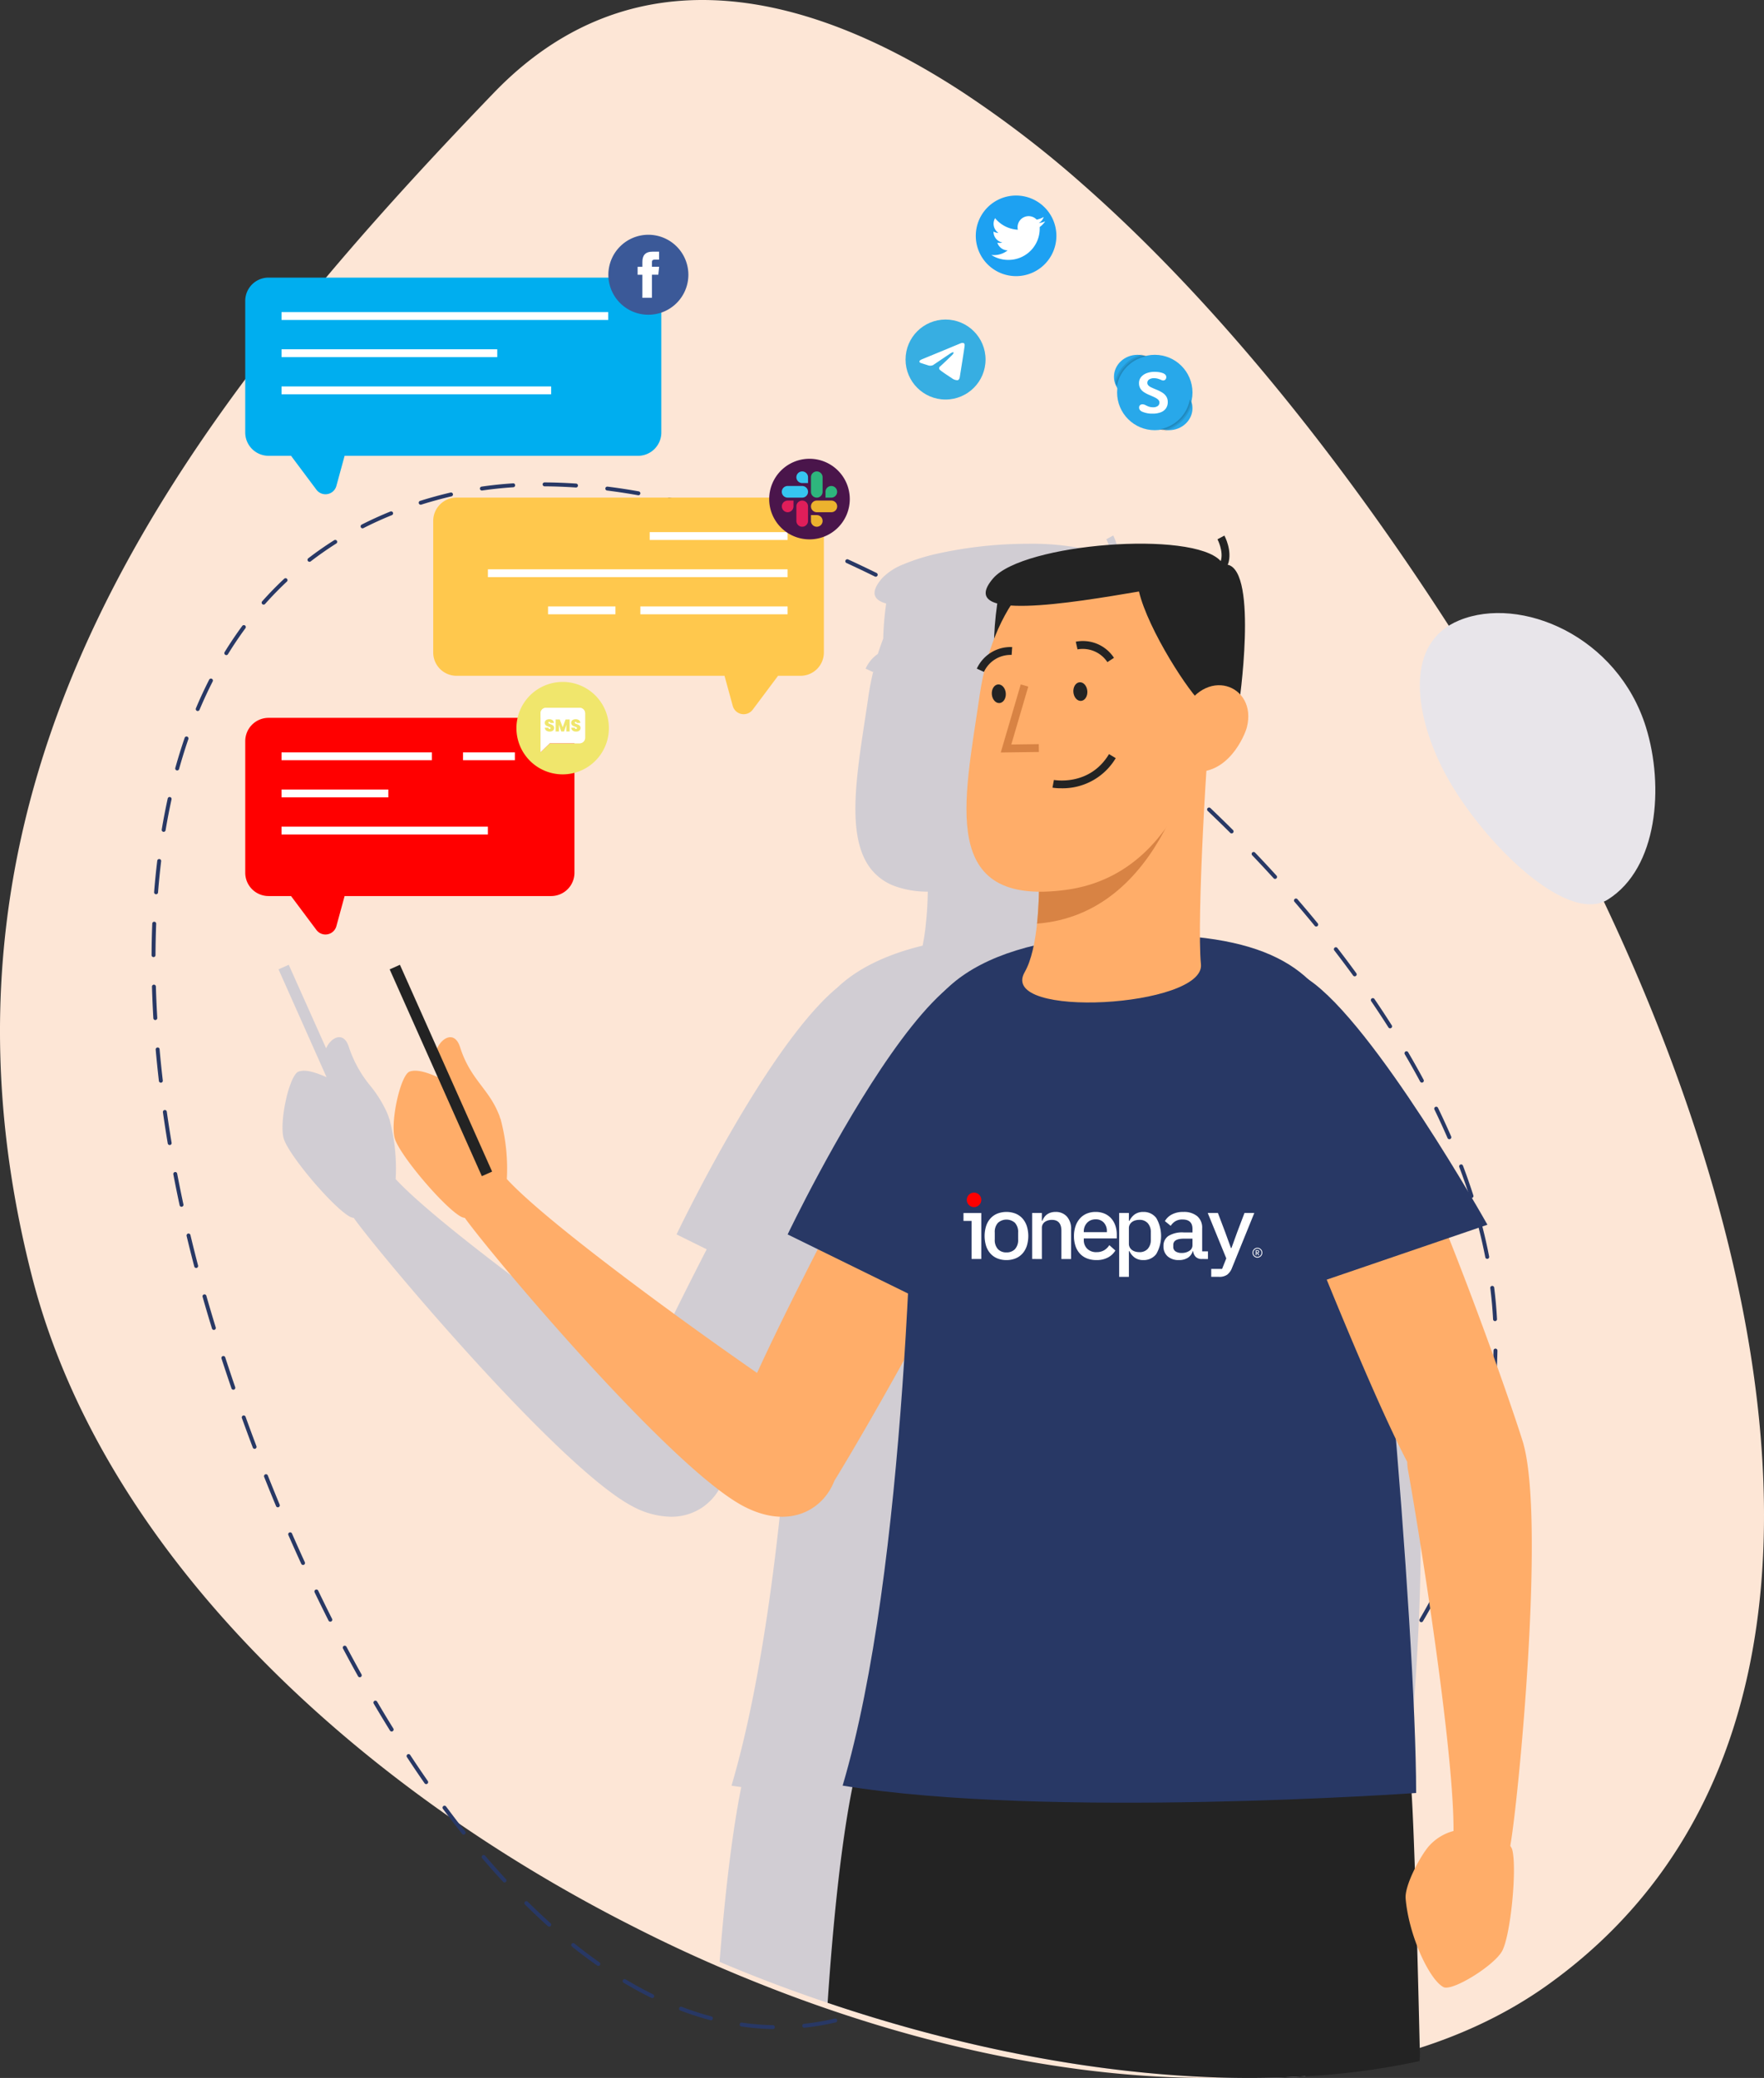 <svg xmlns="http://www.w3.org/2000/svg" xmlns:xlink="http://www.w3.org/1999/xlink" width="561.731" height="661.71" viewBox="0 0 561.731 661.71"><rect x="0" y="0" width="561.731" height="661.71" fill="#333333" stroke="none"/><defs><style>.a{fill:none;}.b{clip-path:url(#a);}.c{fill:#fde6d6;}.d{fill:#e8e5ea;}.e{fill:#283865;}.f{clip-path:url(#b);}.g{fill:#d1cdd3;}.h{fill:#ffad69;}.i{fill:#232323;}.j{fill:#d88344;}.k{fill:#00aeef;}.l,.p{fill:#fff;}.m{fill:red;}.n{fill:#ffc84d;}.o,.q{fill:#f0e66c;}.aa,.o,.p,.r,.t,.u,.v,.w,.x,.y{fill-rule:evenodd;}.r{fill:#1da1f2;}.s{fill:url(#c);}.t{fill:#3b5998;}.u{fill:#4a154b;}.v{fill:#e01e5a;}.w{fill:#36c5f0;}.x{fill:#2eb67d;}.y{fill:#ecb22e;}.z{fill:#28a8ea;}.aa{opacity:0.1;}</style><clipPath id="a"><rect class="a" width="561.731" height="661.71"/></clipPath><clipPath id="b"><rect class="a" width="363.688" height="491.181" transform="translate(2513.934 847.087)"/></clipPath><linearGradient id="c" x1="14.47" y1="-24.02" x2="14.398" y2="-24.189" gradientUnits="objectBoundingBox"><stop offset="0" stop-color="#37aee2"/><stop offset="1" stop-color="#1e96c8"/></linearGradient></defs><g transform="translate(-2425.238 -676.558)"><g transform="translate(-41.947 -150.701)"><path class="a" d="M2467.185,827.259h561.731v661.71H2467.185Z" transform="translate(0 0)"/><g transform="translate(2467.185 827.259)"><g class="b"><g transform="translate(0 0.001)"><path class="c" d="M2960.471,1459.018c-14.535,10.489-31.448,18.064-50.09,22.984a210.158,210.158,0,0,1-39.283,6.281c-50.469,3.69-108.5-7.64-164.429-30.3-12.536-5.05-24.964-10.683-37.176-16.9-90.941-45.84-169.994-120.685-192.149-207.444-40.472-158.367,46.416-272.254,147.029-376.753,40.8-42.408,93.967-36.322,148.975-.518a339.823,339.823,0,0,1,38.689,29.653c48.469,42.667,96.453,104.758,136.979,173.776,79.54,135.512,125.578,317.058,11.455,399.22" transform="translate(-2467.185 -827.26)"/></g></g></g></g><path class="d" d="M2884.4,920.892c-8.685-17.51-11.865-39.67,5.55-46.8,19.45-7.965,50.44,4.915,59.46,34.14,5.765,18.67,3.785,44.74-12.143,54.76-13.632,8.58-42.212-20.62-52.867-42.1"/><path class="e" d="M2671.344,1322.7h-.01a82.26,82.26,0,0,1-10.025-.825.622.622,0,0,1-.525-.7.6.6,0,0,1,.593-.539.7.7,0,0,1,.112.009,80.754,80.754,0,0,0,9.87.81.625.625,0,1,1-.015,1.25h0Zm10-.43a.627.627,0,0,1-.069-1.25,79.262,79.262,0,0,0,9.789-1.665.654.654,0,0,1,.152-.018.63.63,0,0,1,.526.957.606.606,0,0,1-.387.277,81.033,81.033,0,0,1-9.945,1.695A.292.292,0,0,1,2681.344,1322.275Zm-29.73-2.38a.822.822,0,0,1-.155-.02,96.317,96.317,0,0,1-9.575-3.09.626.626,0,0,1-.353-.33.611.611,0,0,1-.013-.475.619.619,0,0,1,.806-.357,96.341,96.341,0,0,0,9.45,3.046.626.626,0,0,1,.385.3.605.605,0,0,1,.06.465A.619.619,0,0,1,2651.614,1319.9Zm49.185-2.155a.626.626,0,0,1-.21-1.215c1.472-.533,2.958-1.115,4.415-1.73l1.152-.488h.009c1.2-.508,2.441-1.033,3.659-1.554a.632.632,0,0,1,.243-.048.618.618,0,0,1,.577.862.6.6,0,0,1-.328.331c-1.586.679-3.211,1.371-4.83,2.055-1.534.644-3.039,1.233-4.475,1.75a.659.659,0,0,1-.207.037Zm-67.86-4.91a.619.619,0,0,1-.28-.065c-2.973-1.463-5.943-3.083-8.83-4.815a.616.616,0,0,1-.283-.379.625.625,0,0,1,.928-.691c2.92,1.744,5.861,3.348,8.741,4.766a.624.624,0,0,1-.275,1.184Zm86.325-2.845a.626.626,0,0,1-.25-1.2c3.311-1.444,6.3-2.766,9.139-4.04a.626.626,0,0,1,.516,1.14c-3.286,1.47-6.281,2.793-9.156,4.045A.627.627,0,0,1,2719.264,1309.985Zm-103.5-7.4a.636.636,0,0,1-.355-.115c-2.711-1.905-5.415-3.937-8.035-6.04a.627.627,0,0,1-.1-.88.651.651,0,0,1,.494-.231.6.6,0,0,1,.386.136c2.7,2.158,5.376,4.173,7.969,5.99a.624.624,0,0,1-.359,1.14Zm121.745-.775a.624.624,0,0,1-.564-.365.616.616,0,0,1,.305-.824c3.055-1.414,6.1-2.846,9.06-4.255a.639.639,0,0,1,.835.3.612.612,0,0,1,.026.473.62.62,0,0,1-.322.361c-2.867,1.368-5.837,2.759-9.08,4.255A.582.582,0,0,1,2737.5,1301.81Zm18.085-8.635a.625.625,0,0,1-.28-1.184c3.424-1.7,6.263-3.136,8.934-4.515a.6.6,0,0,1,.279-.068.64.64,0,0,1,.561.338.632.632,0,0,1-.27.845c-2.991,1.541-6,3.061-8.951,4.52A.615.615,0,0,1,2755.589,1293.175Zm-155.465-3.085a.62.62,0,0,1-.415-.16c-2.48-2.223-4.938-4.542-7.3-6.9a.62.62,0,0,1-.009-.877l.009-.009a.609.609,0,0,1,.44-.184.625.625,0,0,1,.439.18c2.309,2.294,4.753,4.6,7.266,6.855a.625.625,0,0,1-.42,1.09Zm173.265-6.1a.624.624,0,0,1-.551-.325.633.633,0,0,1,.25-.85c2.98-1.6,5.927-3.232,8.761-4.835a.626.626,0,1,1,.615,1.09c-2.8,1.58-5.751,3.21-8.78,4.846A.634.634,0,0,1,2773.389,1283.99Zm-187.5-7.98a.634.634,0,0,1-.455-.2c-2.207-2.385-4.451-4.912-6.67-7.51a.638.638,0,0,1-.146-.465.6.6,0,0,1,.216-.415.64.64,0,0,1,.41-.149.607.607,0,0,1,.471.219c2.114,2.476,4.346,4.989,6.635,7.47a.625.625,0,0,1-.46,1.049Zm204.94-1.89a.626.626,0,0,1-.32-1.165c3.011-1.8,5.879-3.553,8.525-5.225a.656.656,0,0,1,.334-.092.625.625,0,0,1,.531.287.638.638,0,0,1-.2.865c-2.891,1.817-5.769,3.58-8.555,5.24a.615.615,0,0,1-.315.09Zm16.934-10.69a.638.638,0,0,1-.519-.28.624.624,0,0,1,.174-.864h0c2.748-1.844,5.514-3.758,8.22-5.69a.6.6,0,0,1,.359-.118.63.63,0,0,1,.372,1.138c-2.693,1.921-5.471,3.842-8.256,5.71a.63.63,0,0,1-.35.105Zm-234.884-2.65a.635.635,0,0,1-.49-.235c-2.021-2.556-4.077-5.238-6.11-7.97a.619.619,0,0,1-.115-.463.626.626,0,0,1,.245-.411.64.64,0,0,1,.373-.12.629.629,0,0,1,.507.25c2.029,2.737,4.075,5.407,6.08,7.934a.625.625,0,0,1-.491,1.015Zm251.17-9.005a.611.611,0,0,1-.495-.245.628.628,0,0,1-.124-.464.617.617,0,0,1,.239-.41c2.752-2.115,5.383-4.208,7.82-6.22a.619.619,0,0,1,.4-.147.627.627,0,0,1,.4,1.107c-2.551,2.109-5.194,4.212-7.855,6.25A.608.608,0,0,1,2824.044,1251.775Zm-263.1-7.08a.624.624,0,0,1-.515-.27c-1.9-2.726-3.786-5.525-5.615-8.321a.6.6,0,0,1-.094-.459.639.639,0,0,1,.274-.405.615.615,0,0,1,.335-.1.637.637,0,0,1,.53.284c1.76,2.689,3.643,5.476,5.6,8.285a.621.621,0,0,1,.1.47.613.613,0,0,1-.259.4A.623.623,0,0,1,2560.939,1244.695Zm278.535-5.685a.625.625,0,0,1-.419-1.09c2.517-2.257,4.972-4.551,7.294-6.82a.616.616,0,0,1,.434-.175.623.623,0,0,1,.627.621v.013a.614.614,0,0,1-.19.436c-2.342,2.286-4.808,4.592-7.331,6.854A.635.635,0,0,1,2839.474,1239.01Zm-289.535-11.065a.634.634,0,0,1-.53-.3c-1.752-2.832-3.5-5.722-5.185-8.59a.633.633,0,0,1,.225-.859.608.608,0,0,1,.311-.085.636.636,0,0,1,.544.31c1.77,3.008,3.509,5.89,5.17,8.565a.624.624,0,0,1-.205.859A.6.6,0,0,1,2549.939,1227.945Zm303.84-2.93a.627.627,0,0,1-.622-.6.617.617,0,0,1,.167-.449c2.249-2.411,4.478-4.922,6.625-7.465a.648.648,0,0,1,.485-.218.61.61,0,0,1,.4.143.627.627,0,0,1,.221.43.618.618,0,0,1-.147.455c-2.14,2.533-4.383,5.06-6.665,7.51A.633.633,0,0,1,2853.779,1225.015Zm-313.99-14.345a.629.629,0,0,1-.545-.32c-1.572-2.819-3.184-5.785-4.79-8.816a.634.634,0,0,1-.047-.477.611.611,0,0,1,.3-.368.68.68,0,0,1,.293-.067.615.615,0,0,1,.552.327c1.719,3.23,3.283,6.1,4.781,8.79a.622.622,0,0,1-.239.849h0A.6.6,0,0,1,2539.789,1210.67Zm326.88-.945a.642.642,0,0,1-.38-.125.629.629,0,0,1-.121-.875c2.031-2.684,3.98-5.412,5.8-8.11a.632.632,0,0,1,.522-.277.624.624,0,0,1,.513.978c-1.845,2.748-3.807,5.5-5.829,8.165A.631.631,0,0,1,2866.669,1209.725Zm11.16-16.6a.623.623,0,0,1-.543-.935l0-.006c1.716-2.9,3.34-5.843,4.825-8.744a.617.617,0,0,1,.828-.276l.012.006a.628.628,0,0,1,.275.84c-1.533,2.984-3.17,5.949-4.865,8.81a.621.621,0,0,1-.535.305Zm-347.425-.16a.626.626,0,0,1-.56-.34c-1.539-3.057-3.031-6.085-4.435-9a.625.625,0,0,1,.3-.833l0,0a.669.669,0,0,1,.275-.06.618.618,0,0,1,.561.351c1.551,3.22,3,6.157,4.42,8.979a.628.628,0,0,1,.037.479.617.617,0,0,1-.592.427Zm356.566-17.64a.6.6,0,0,1-.256-.055.623.623,0,0,1-.319-.82c1.3-2.956,2.556-6.067,3.73-9.245a.624.624,0,0,1,1.17.435h0c-1.139,3.1-2.4,6.229-3.755,9.31a.63.63,0,0,1-.571.375Zm-365.251-.415a.625.625,0,0,1-.565-.365c-1.443-3.153-2.822-6.233-4.1-9.155a.635.635,0,0,1,.325-.825.66.66,0,0,1,.247-.049.629.629,0,0,1,.579.375c1.366,3.13,2.741,6.2,4.085,9.135a.621.621,0,0,1-.295.826.629.629,0,0,1-.276.059Zm372.16-18.35a.614.614,0,0,1-.18-.025.626.626,0,0,1-.415-.779c.962-3.2,1.833-6.436,2.59-9.62a.624.624,0,0,1,.611-.481.688.688,0,0,1,.144.015.635.635,0,0,1,.465.755c-.779,3.258-1.659,6.519-2.615,9.69A.627.627,0,0,1,2893.879,1156.56Zm-380.18-.015a.623.623,0,0,1-.575-.384c-1.2-2.873-2.437-5.912-3.78-9.291a.624.624,0,0,1,.35-.81.615.615,0,0,1,.228-.044.632.632,0,0,1,.582.39c1.162,2.93,2.4,5.964,3.77,9.275a.617.617,0,0,1-.325.811l-.01,0A.578.578,0,0,1,2513.7,1156.545Zm-7.4-18.62a.618.618,0,0,1-.58-.405c-1.125-2.971-2.293-6.128-3.47-9.384a.631.631,0,0,1,.375-.8.662.662,0,0,1,.207-.034.628.628,0,0,1,.592.414c1.124,3.117,2.288,6.268,3.461,9.365a.626.626,0,0,1-.36.8.593.593,0,0,1-.22.049Zm392.225-.81a.815.815,0,0,1-.11-.01.63.63,0,0,1-.5-.725c.573-3.208,1.074-6.526,1.49-9.86a.629.629,0,0,1,.617-.55.7.7,0,0,1,.078.005.627.627,0,0,1,.545.7v0c-.413,3.333-.917,6.67-1.5,9.921a.626.626,0,0,1-.619.519Zm-399-18.01a.625.625,0,0,1-.59-.419c-1.1-3.222-2.171-6.42-3.175-9.5a.625.625,0,0,1,.405-.786h0a.625.625,0,0,1,.785.4c1.1,3.381,2.141,6.484,3.17,9.485a.632.632,0,0,1-.39.795.746.746,0,0,1-.205.025Zm401.455-1.84h-.04a.63.63,0,0,1-.581-.671c.236-3.345.392-6.7.465-9.959a.609.609,0,0,1,.607-.611h.033a.626.626,0,0,1,.61.64c-.074,3.316-.232,6.687-.47,10.02A.625.625,0,0,1,2900.979,1117.265Zm-407.65-17.2a.623.623,0,0,1-.6-.44l-.15-.485c-1.03-3.354-1.985-6.588-2.84-9.61a.622.622,0,0,1,.426-.768h0a.664.664,0,0,1,.172-.022.611.611,0,0,1,.6.452c.929,3.259,1.885,6.486,2.84,9.59l.14.475a.6.6,0,0,1-.039.469.626.626,0,0,1-.371.311.56.56,0,0,1-.187.029Zm408.01-2.8h-.035a.63.63,0,0,1-.625-.595c-.172-3.3-.47-6.639-.885-9.921a.622.622,0,0,1,.538-.7h.066a.613.613,0,0,1,.635.542c.427,3.4.728,6.765.9,10.01a.628.628,0,0,1-.594.659ZM2487.7,1080.33a.629.629,0,0,1-.6-.47c-.871-3.331-1.691-6.6-2.435-9.725a.629.629,0,0,1,.46-.755.648.648,0,0,1,.145-.017.63.63,0,0,1,.61.477c.846,3.519,1.641,6.694,2.43,9.706a.627.627,0,0,1-.445.765A1,1,0,0,1,2487.7,1080.33Zm411.124-2.9a.622.622,0,0,1-.609-.509c-.624-3.2-1.366-6.475-2.2-9.72a.626.626,0,0,1,.45-.761.594.594,0,0,1,.151-.019.63.63,0,0,1,.608.469c.864,3.341,1.611,6.636,2.22,9.8a.625.625,0,0,1-.5.731.509.509,0,0,1-.124.014Zm-415.779-16.58a.623.623,0,0,1-.61-.5c-.714-3.3-1.386-6.61-2-9.83a.611.611,0,0,1,.09-.463.622.622,0,0,1,.4-.266.512.512,0,0,1,.14-.019.623.623,0,0,1,.59.514c.631,3.3,1.3,6.6,1.994,9.8a.618.618,0,0,1-.469.738l-.011,0A.523.523,0,0,1,2483.049,1060.845Zm410.78-2.8a.622.622,0,0,1-.6-.429c-1-3.116-2.1-6.285-3.29-9.42a.629.629,0,0,1,.017-.48.615.615,0,0,1,.348-.325.577.577,0,0,1,.231-.049.626.626,0,0,1,.574.409c1.177,3.1,2.291,6.294,3.31,9.48a.626.626,0,0,1-.039.48.616.616,0,0,1-.366.311.637.637,0,0,1-.19.028Zm-414.555-16.87a.63.63,0,0,1-.615-.525c-.555-3.287-1.072-6.623-1.535-9.915a.622.622,0,0,1,.53-.7.6.6,0,0,1,.094-.008.632.632,0,0,1,.611.537c.454,3.216.969,6.542,1.53,9.886a.609.609,0,0,1-.1.465.626.626,0,0,1-.4.255h-.015A.679.679,0,0,1,2479.274,1041.175Zm407.5-1.85a.633.633,0,0,1-.575-.374c-1.308-3.019-2.711-6.073-4.17-9.076a.625.625,0,0,1,.29-.834.608.608,0,0,1,.274-.066.634.634,0,0,1,.562.35c1.459,3.008,2.87,6.078,4.2,9.125a.629.629,0,0,1-.325.825.714.714,0,0,1-.251.045Zm-410.31-17.995a.622.622,0,0,1-.62-.554c-.373-3.188-.718-6.546-1.024-9.98a.627.627,0,0,1,.564-.68h.072a.585.585,0,0,1,.608.561v.007c.28,3.188.623,6.538,1.02,9.955a.611.611,0,0,1-.129.455.627.627,0,0,1-.421.235A.331.331,0,0,1,2476.459,1021.33Zm401.566-.024a.628.628,0,0,1-.55-.33c-1.57-2.917-3.217-5.849-4.9-8.715a.638.638,0,0,1,.225-.855.593.593,0,0,1,.312-.088.632.632,0,0,1,.543.314c1.711,2.921,3.364,5.867,4.915,8.754a.628.628,0,0,1-.259.848.64.64,0,0,1-.291.073Zm-10.121-17.291a.623.623,0,0,1-.53-.291c-1.744-2.75-3.593-5.559-5.494-8.349a.634.634,0,0,1,.165-.87.607.607,0,0,1,.349-.109.628.628,0,0,1,.522.273c1.918,2.817,3.774,5.638,5.515,8.385a.622.622,0,0,1-.526.96Zm-393.175-2.64h-.035a.628.628,0,0,1-.625-.59c-.2-3.458-.352-6.832-.44-10.03a.632.632,0,0,1,.169-.449.612.612,0,0,1,.435-.2h.021a.631.631,0,0,1,.625.61c.089,3.2.237,6.566.44,9.99A.637.637,0,0,1,2474.729,1001.375Zm381.9-13.915a.609.609,0,0,1-.5-.256c-2.024-2.775-4.044-5.467-6-8a.632.632,0,0,1,.115-.879.619.619,0,0,1,.868.1l.007.01c1.95,2.517,3.978,5.219,6.025,8.031a.617.617,0,0,1-.515.985Zm-382.5-6.12a.634.634,0,0,1-.625-.63c.015-3.331.089-6.708.22-10.035a.61.61,0,0,1,.607-.6h.043a.621.621,0,0,1,.435.2.613.613,0,0,1,.164.448c-.131,3.313-.2,6.674-.22,9.99A.625.625,0,0,1,2474.129,981.34Zm370.246-9.74a.633.633,0,0,1-.485-.23c-2.1-2.561-4.264-5.137-6.44-7.655a.616.616,0,0,1-.149-.452.624.624,0,0,1,.219-.428.61.61,0,0,1,.4-.153.629.629,0,0,1,.476.218c2.223,2.572,4.4,5.156,6.46,7.681a.609.609,0,0,1,.139.454.627.627,0,0,1-.624.566Zm-369.436-10.275h-.05a.63.63,0,0,1-.575-.67c.264-3.358.6-6.721,1-10a.611.611,0,0,1,.639-.546h.056a.612.612,0,0,1,.414.23.623.623,0,0,1,.13.465c-.394,3.284-.727,6.628-.99,9.94A.617.617,0,0,1,2474.939,961.325Zm356.335-4.89a.626.626,0,0,1-.46-.205c-2.315-2.542-4.611-5-6.825-7.32a.631.631,0,0,1,.02-.88.648.648,0,0,1,.438-.174.609.609,0,0,1,.446.194c2.227,2.324,4.53,4.794,6.845,7.34a.615.615,0,0,1-.033.869l-.012.011A.6.6,0,0,1,2831.274,956.435Zm-13.84-14.49a.6.6,0,0,1-.439-.185c-2.335-2.324-4.748-4.673-7.17-6.98a.625.625,0,0,1,.433-1.077.606.606,0,0,1,.426.172c2.421,2.3,4.84,4.66,7.19,7a.622.622,0,0,1,0,.881l0,0A.6.6,0,0,1,2817.434,941.945Zm-340.079-.5a.669.669,0,0,1-.089-.008h-.016a.621.621,0,0,1-.511-.714v-.006c.552-3.306,1.192-6.624,1.9-9.86a.624.624,0,1,1,1.219.266c-.692,3.162-1.328,6.459-1.89,9.8a.629.629,0,0,1-.615.527Zm325.564-13.32a.617.617,0,0,1-.42-.165c-2.491-2.263-5.016-4.507-7.505-6.67a.609.609,0,0,1-.212-.419.627.627,0,0,1,.151-.462.606.606,0,0,1,.464-.213.639.639,0,0,1,.416.153c2.376,2.061,4.838,4.248,7.525,6.685a.627.627,0,0,1-.419,1.09Zm-321.255-6.23a.657.657,0,0,1-.17-.02.633.633,0,0,1-.436-.775c.927-3.312,1.929-6.54,2.981-9.595a.64.64,0,0,1,.592-.427.568.568,0,0,1,.2.037.633.633,0,0,1,.39.8c-1.064,3.089-2.06,6.3-2.96,9.53A.621.621,0,0,1,2481.664,921.9Zm306.085-6.95a.64.64,0,0,1-.4-.14c-2.567-2.134-5.183-4.258-7.775-6.314a.623.623,0,0,1-.1-.874l0,0a.633.633,0,0,1,.492-.234.617.617,0,0,1,.383.13c2.649,2.1,5.274,4.229,7.8,6.33a.623.623,0,0,1-.4,1.1ZM2488.2,902.975a.658.658,0,0,1-.24-.045.633.633,0,0,1-.339-.82c1.3-3.1,2.725-6.17,4.23-9.12a.625.625,0,0,1,1.119.559l0,.006c-1.481,2.9-2.893,5.944-4.2,9.04A.618.618,0,0,1,2488.2,902.975Zm283.845-.5a.634.634,0,0,1-.375-.124c-2.81-2.124-5.512-4.126-8.03-5.951a.624.624,0,0,1-.25-.408.626.626,0,0,1,.976-.609l.01.008c2.612,1.889,5.32,3.9,8.05,5.965a.622.622,0,0,1-.38,1.119Zm-16.2-11.724a.653.653,0,0,1-.355-.111c-2.665-1.841-5.457-3.723-8.3-5.594a.624.624,0,0,1-.182-.862l0,0a.635.635,0,0,1,.528-.278.617.617,0,0,1,.337.1c2.763,1.817,5.562,3.7,8.32,5.6a.627.627,0,0,1,.265.408.612.612,0,0,1-.1.462.638.638,0,0,1-.525.287ZM2497.3,885.175a.62.62,0,0,1-.329-.1.63.63,0,0,1-.205-.86c1.75-2.847,3.64-5.655,5.62-8.345a.636.636,0,0,1,.876-.129.616.616,0,0,1,.135.862l0,.007c-1.955,2.658-3.826,5.438-5.56,8.26A.607.607,0,0,1,2497.3,885.175Zm241.785-5.421a.62.62,0,0,1-.329-.1c-2.778-1.735-5.654-3.483-8.546-5.2a.623.623,0,0,1-.291-.387.61.61,0,0,1,.071-.468.6.6,0,0,1,.531-.311.625.625,0,0,1,.324.091c2.853,1.687,5.738,3.44,8.575,5.21a.63.63,0,0,1,.194.865.621.621,0,0,1-.529.286Zm-17.249-10.21a.615.615,0,0,1-.305-.08c-2.858-1.6-5.815-3.2-8.79-4.77a.628.628,0,0,1-.265-.845.636.636,0,0,1,.56-.336.606.606,0,0,1,.286.071c2.949,1.555,5.917,3.167,8.82,4.79a.629.629,0,0,1,.3.377.609.609,0,0,1-.057.472.624.624,0,0,1-.55.317Zm-212.65-.45a.624.624,0,0,1-.465-1.041c2.231-2.513,4.593-4.936,7.02-7.2a.617.617,0,0,1,.427-.171.627.627,0,0,1,.625.63v.016a.612.612,0,0,1-.2.435c-2.413,2.263-4.748,4.659-6.94,7.121a.6.6,0,0,1-.467.206ZM2704.1,860.21a.614.614,0,0,1-.275-.065c-3.018-1.489-6.056-2.935-9.031-4.3a.628.628,0,0,1,.265-1.2.613.613,0,0,1,.26.058c2.907,1.336,5.955,2.788,9.059,4.315a.627.627,0,0,1-.28,1.19Zm-180.31-4.755a.618.618,0,0,1-.495-.24.628.628,0,0,1,.115-.88c2.648-2.038,5.422-3.974,8.245-5.755a.637.637,0,0,1,.334-.094.622.622,0,0,1,.628.617.628.628,0,0,1-.292.532c-2.8,1.77-5.543,3.686-8.155,5.7A.624.624,0,0,1,2523.794,855.455Zm162.1-3.605a.629.629,0,0,1-.245-.049c-3.162-1.344-6.28-2.611-9.265-3.766a.622.622,0,0,1,.235-1.2.634.634,0,0,1,.22.039c3.021,1.169,6.15,2.441,9.3,3.78a.624.624,0,0,1,.337.816l0,0a.636.636,0,0,1-.58.379Zm-145.2-7.05a.62.62,0,0,1-.555-.345.63.63,0,0,1,.274-.841c2.96-1.507,6.039-2.91,9.15-4.17a.576.576,0,0,1,.234-.05.629.629,0,0,1,.231,1.21c-3.072,1.242-6.117,2.63-9.05,4.125a.653.653,0,0,1-.284.071Zm126.519-.2a.606.606,0,0,1-.21-.035c-3.046-1.075-6.237-2.133-9.485-3.145a.629.629,0,0,1-.371-.313.608.608,0,0,1-.039-.467.622.622,0,0,1,.59-.441.576.576,0,0,1,.189.031c3.106.963,6.312,2.024,9.53,3.155a.625.625,0,0,1,.359.322.615.615,0,0,1,.026.478.624.624,0,0,1-.588.42Zm-19.134-5.945a.617.617,0,0,1-.165-.02c-3.2-.866-6.458-1.673-9.7-2.4a.618.618,0,0,1-.392-.275.633.633,0,0,1-.083-.474.6.6,0,0,1,.6-.487.664.664,0,0,1,.148.017c3.211.721,6.493,1.532,9.755,2.41a.626.626,0,0,1-.166,1.229Zm-88.87-1.38a.624.624,0,0,1-.2-1.217l.01,0c3.133-.99,6.4-1.88,9.7-2.655a.618.618,0,0,1,.142-.017.626.626,0,0,1,.608.482.612.612,0,0,1-.077.47.625.625,0,0,1-.388.279c-3.257.764-6.488,1.65-9.6,2.631A.646.646,0,0,1,2559.209,837.275Zm69.33-3a.687.687,0,0,1-.11-.011c-3.212-.576-6.533-1.081-9.87-1.5a.633.633,0,0,1-.419-.238.623.623,0,0,1,.51-1.005h.064c3.257.406,6.6.914,9.935,1.51a.628.628,0,0,1-.11,1.244Zm-49.84-1.516a.625.625,0,0,1-.088-1.244c3.206-.467,6.573-.818,10-1.04a.564.564,0,0,1,.1-.009.585.585,0,0,1,.562.594.615.615,0,0,1-.571.659h-.009c-3.351.223-6.685.572-9.91,1.035a.511.511,0,0,1-.087.005Zm29.97-.959h-.045c-3.326-.229-6.677-.355-9.959-.375a.619.619,0,0,1-.625-.613V830.8a.625.625,0,0,1,.624-.625c3.313.02,6.694.146,10.049.375a.626.626,0,0,1-.044,1.25Z"/><path class="a" d="M2513.934,847.087h363.688v491.181H2513.934Z"/><g class="f"><path class="g" d="M2823.152,1338.268h0a375.7,375.7,0,0,1-66.054-6.222,478.108,478.108,0,0,1-68.314-17.709c-11.71-3.937-23.283-8.328-34.4-13.05,1.817-23.125,4.139-41.848,6.9-55.651l-.2-.027c-.962-.138-1.957-.281-2.9-.423,5-16.928,9.285-38.517,12.743-64.168,2.856-21.189,5.163-45.239,6.857-71.481-9.85,17.888-18.15,31.95-22.25,38.55a17.942,17.942,0,0,1-6.164,8.158,17.629,17.629,0,0,1-10.468,3.306,26.58,26.58,0,0,1-11.968-3.164c-5.322-2.724-12.866-8.663-22.422-17.652-7.982-7.508-17.236-17.008-27.5-28.236-18.178-19.876-34.678-39.882-39.128-46.112a4.016,4.016,0,0,1-1.25-.4c-2.457-1.332-7.179-5.9-12.031-11.644-3.88-4.592-8.3-10.525-9.068-13.406-.644-2.437-.342-7.221.768-12.188a34.73,34.73,0,0,1,1.84-5.981c.741-1.715,1.5-2.746,2.192-2.981a5.141,5.141,0,0,1,1.7-.261c1.75,0,4.038.655,7.2,2.061l-15.3-34.35,3.25-1.45,11.9,26.6c.926-2.089,2.644-3.548,4.176-3.548.951,0,2.256.546,3.074,3.148a38.081,38.081,0,0,0,6.856,12.366,39.223,39.223,0,0,1,4.944,7.784c.219.437.419.9.65,1.5.066.165.133.376.2.581.034.108.068.216.1.319a1.815,1.815,0,0,0,.135.343c.035.074.075.158.114.257a.969.969,0,0,1,.05.35,60.211,60.211,0,0,1,1.85,18.55.274.274,0,0,0,.055.041c.026.016.046.028.046.059,5.561,6.025,17.807,16.267,35.412,29.619,13.377,10.145,29.9,22.1,44.187,31.982,4.8-10.471,11.492-24.078,19.35-39.35l-9.6-4.75.011-.024c.76-1.583,7.692-15.933,17.09-32.257,5.784-10.048,11.344-18.838,16.524-26.127,6.475-9.111,12.372-15.887,17.527-20.141,6.338-6.039,15.489-10.547,27.2-13.4a66.617,66.617,0,0,0,1.05-7.1c.348-3.189.55-6.588.6-10.1a30.355,30.355,0,0,1-10.733-1.836,17.345,17.345,0,0,1-6.969-4.888c-8.172-9.623-5.319-28.332-2.3-48.139.366-2.4.744-4.882,1.1-7.337.436-3.1,1.057-5.9,1.55-8a1.08,1.08,0,0,1-.075.125,1.042,1.042,0,0,0-.075.125l-2.3-1.05a11.352,11.352,0,0,1,3.9-4.7c.616-1.9,1.156-3.446,1.7-4.85a98.358,98.358,0,0,1,.95-11.2c-2.025-.55-3.232-1.421-3.588-2.588-.422-1.386.348-3.224,2.288-5.463a18.83,18.83,0,0,1,6.754-4.411,63.385,63.385,0,0,1,10.753-3.39,134.177,134.177,0,0,1,26.844-3.15c.837-.016,1.677-.024,2.5-.024a83.861,83.861,0,0,1,15.95,1.324c4.749.955,8,2.368,9.649,4.2.772-2.512-.374-5.768-1.05-6.951l2.2-1.2.013.025c.418.816,2.442,5.079,1.237,8.925a.886.886,0,0,1-.072.117.971.971,0,0,0-.128.233c1.813.4,3.2,2.183,4.118,5.313a45.43,45.43,0,0,1,1.382,10.937,178.876,178.876,0,0,1-1.45,25.15,9.619,9.619,0,0,1,2.263,4.431,12.663,12.663,0,0,1-.213,5.969,24.287,24.287,0,0,1-3.519,6.994,20.08,20.08,0,0,1-3.9,4.151,13.773,13.773,0,0,1-5.431,2.655c-1.1,16.423-2.154,39.211-2.05,53.1a80.778,80.778,0,0,1,20.457,4.732,42.972,42.972,0,0,1,13.893,8.518.258.258,0,0,0,.075.051.251.251,0,0,1,.075.05c4.8,3.216,10.788,9.325,17.794,18.159,5.6,7.066,11.871,15.882,18.624,26.2,11.5,17.572,20.541,33.628,20.631,33.788l-12.3,4.2c11.3,28.444,21.042,56.728,23.75,65.55v.1c1.245,4.557,2.059,11.491,2.42,20.61.316,7.982.288,17.673-.083,28.8-.837,25.115-3.1,49.374-4.037,58.638-1.017,9.559-1.9,16.626-2.5,19.9.067.117.146.23.223.34a2.192,2.192,0,0,1,.377.709c.757,2.709.765,9.3.018,16.788-.352,3.537-.833,6.86-1.39,9.608a21.985,21.985,0,0,1-1.929,6.2c-1.2,2-4.419,4.823-8.4,7.371-3.944,2.523-7.533,4.091-9.364,4.091a1.863,1.863,0,0,1-.835-.163c-1.253-.651-2.709-2.265-4.212-4.669a50.985,50.985,0,0,1-4.137-8.532c.109,4.384.217,8.787.323,13.1l.02.832,0,.2c.179,7.267.348,14.131.5,20.218a21.608,21.608,0,0,1-1.05,7.25C2835.162,1338.087,2829.18,1338.268,2823.152,1338.268Zm17.669-90.73c-.005,0-.556,0-1.486.1.314,4.761.647,12.387,1.049,24a40.138,40.138,0,0,1,4.5-7.249,15.629,15.629,0,0,1,7.85-4.75c0-4.24-.259-9.618-.75-15.55-.794-9.905-2.69-28.129-7.219-58.7-2.965-20.018-5.714-36.267-6.581-41a12.573,12.573,0,0,1-.169-1.733v-.012c-.009-.182-.018-.37-.031-.555-1.086-2.03-2.264-4.37-3.6-7.151,3.774,45.519,6.167,86.229,6.4,108.9.049,1.3.049,2.52.049,3.7h-.012Z"/></g><path class="h" d="M2747.29,1040.528l-32.6-21.27s-32.4,59.615-48.37,94.5c-24.28-16.82-66.98-47.955-79.585-61.635-.035-.035-.07-.055-.1-.09a60.738,60.738,0,0,0-1.84-18.54,3.46,3.46,0,0,0-.08-.36c-.07-.225-.165-.405-.24-.62-.1-.28-.19-.635-.29-.875-.265-.645-.47-1.115-.655-1.52-3.351-7.355-8.665-10.3-11.795-20.115-2.18-6.855-8.465-1.1-7.845,3.84,0,0,.935,3.21,1.99,6.3-4.155-1.98-7.745-3.18-10.165-2.365-2.93.985-6.205,15.855-4.8,21.175,1.38,5.23,15.75,22.14,21.13,25.05a3.748,3.748,0,0,0,1.22.39c8.675,12.115,66.025,80.22,89.08,91.98,14.28,7.285,25.005,1.01,28.59-8.27,10.9-17.7,43.885-75.285,56.355-107.57"/><path class="e" d="M2751.726,1003.9c4.94,24.85-14.92,95.565-14.92,95.565l-60.75-29.815s62.64-131.3,75.67-65.75"/><path class="i" d="M2877.385,1330.487a19.217,19.217,0,0,1-.1,2.4,230.221,230.221,0,0,1-36.35,4.85c-46.7,2.85-100.4-5.9-152.15-23.4,1.8-26.7,4.6-54.55,8.9-73.35l143.1,2.85,11.2.25,21.3.4,1.25.05c1,11.4,2.2,57.55,2.85,85.95"/><path class="e" d="M2795.652,974.255c39.27,1.295,52.545,14.55,59.315,37.477,7.685,26.03,21.225,183.25,21.225,235.785,0,0-117.52,8.325-182.625-2.345,20.41-68.952,22.62-192.94,23.03-229.872.3-27.715,29.27-42.69,79.055-41.045"/><path class="i" d="M2761.057,909.965c-3.87-2.91-24.05-.27-18.235-41.355,2.115-14.99,16.2-4.985,26.155-2.985s3.63,45.08,3.63,45.08Z"/><path class="h" d="M2811.3,900.123c-1.675,10.89-5.025,69.81-3.63,83.49s-64.785,17.6-56.13,2.51,2.519-65.06,2.519-65.06Z"/><path class="j" d="M2806.718,901.789l-52.655,19.28s3.555,29.12,1.41,49.61c40.15-3.1,50.455-53.815,51.135-63.58.11-1.84.165-3.615.11-5.31"/><path class="h" d="M2737.158,898.27c-4.88,33.635-13.16,67.17,27.6,61.65s47.11-57.8,46.99-67.655c-.635-52.615-65-60.135-74.6,6.005"/><path class="i" d="M2816.149,856.369c.05-.13.16-.22.205-.35,1.325-4.125-1.115-8.72-1.22-8.915l-2.2,1.185c.02.04,2.02,3.845,1.04,6.94-8.93-9.865-62.875-5.66-72.47,5.485-12.19,14.16,25.3,7.775,46.425,4.2,2.96,12.37,16.37,32.855,20.235,35.765l11.557.745s6.3-42.885-3.572-45.055"/><path class="h" d="M2906.172,1264.372c2.59-14.39,11.12-102.785,4.215-127.915a1.236,1.236,0,0,0-.015-.125c-4.82-15.73-28.755-83.54-46.085-115.64l-37.345,10.96s31.255,81.57,46.41,110.42a17.84,17.84,0,0,0,.2,2.335c2.23,11.9,14.69,87.4,14.55,115.215a15.872,15.872,0,0,0-7.8,4.77c-2.845,3.25-7.8,12.585-7.455,16.725,1,11.815,7.56,25.89,12.055,28.215,2.75,1.42,15.71-6.565,18.555-11.27,2.8-4.63,4.96-26.715,3.31-32.6a4.721,4.721,0,0,0-.585-1.085"/><path class="e" d="M2841.872,988.444c21.065,14.08,57.025,78.12,57.025,78.12l-64.035,21.88s-48.56-137.14,7.01-100"/><path class="i" d="M2771.492,896.606c.13,1.64-.755,3.045-1.985,3.145s-2.33-1.15-2.46-2.79.755-3.046,1.985-3.14,2.325,1.145,2.46,2.785"/><path class="i" d="M2745.52,897.294c.13,1.64-.755,3.045-1.985,3.145s-2.33-1.15-2.46-2.785.755-3.051,1.985-3.145,2.33,1.145,2.46,2.785"/><path class="i" d="M2777.878,887.405a9.406,9.406,0,0,0-9.515-4.056l-.55-2.444a11.822,11.822,0,0,1,12.16,5.13Z"/><path class="i" d="M2738.564,890.519l-2.27-1.04a11.805,11.805,0,0,1,11.265-6.865l-.175,2.5a9.346,9.346,0,0,0-8.82,5.41"/><path class="i" d="M2763.145,927.574a16.447,16.447,0,0,1-2.75-.195l.455-2.455c.46.085,11.435,1.945,17.545-8.23l2.14,1.29a19.69,19.69,0,0,1-17.4,9.59"/><path class="j" d="M2743.923,916.18l6.36-21.68,2.4.7-5.405,18.435,8.75-.115.035,2.5Z"/><path class="i" d="M2581.946,1049.64l-3.27,1.46-29.35-65.855,3.265-1.46Z"/><path class="h" d="M2801.414,904.4c-3.685,8.3-8.3,16.33,3.27,17.82s16.945-11.49,17.6-14.035c3.5-13.57-13.63-20.1-20.87-3.785"/><path class="k" d="M2628.41,764.96H2510.755a7.422,7.422,0,0,0-7.425,7.419h0v41.9a7.427,7.427,0,0,0,7.425,7.425h7.165l8.08,10.8a3.6,3.6,0,0,0,6.355-1.205l2.62-9.59h93.435a7.422,7.422,0,0,0,7.42-7.424h0v-41.9a7.417,7.417,0,0,0-7.414-7.42h-.006"/><path class="l" d="M2514.889,778.453h104.025v-2.5H2514.889Z"/><path class="l" d="M2514.889,790.283h68.69v-2.5h-68.69Z"/><path class="l" d="M2514.889,802.113h85.86v-2.5h-85.86Z"/><path class="m" d="M2600.75,905.151h-90a7.421,7.421,0,0,0-7.415,7.42v41.9a7.423,7.423,0,0,0,7.419,7.425h7.166l8.08,10.8a3.6,3.6,0,0,0,6.355-1.21l2.62-9.59h65.775a7.422,7.422,0,0,0,7.42-7.424h0v-41.9a7.421,7.421,0,0,0-7.42-7.42"/><path class="l" d="M2514.889,918.643h47.885v-2.5h-47.885Z"/><path class="l" d="M2572.684,918.643h16.51v-2.5h-16.51Z"/><path class="l" d="M2514.889,930.473H2548.9v-2.5h-34.015Z"/><path class="l" d="M2514.889,942.3H2580.6v-2.5h-65.715Z"/><path class="n" d="M2570.612,835.016h109.57a7.42,7.42,0,0,1,7.41,7.42v41.9a7.42,7.42,0,0,1-7.415,7.42h-7.17l-8.08,10.8a3.6,3.6,0,0,1-6.35-1.21l-2.625-9.59h-85.34a7.422,7.422,0,0,1-7.42-7.42v-41.9a7.422,7.422,0,0,1,7.42-7.42"/><path class="l" d="M2632.124,848.508h43.92v-2.5h-43.92Z"/><path class="l" d="M2580.609,860.343h95.435v-2.5h-95.435Z"/><path class="l" d="M2629.154,872.173h46.89v-2.5h-46.89Z"/><path class="l" d="M2599.759,872.173h21.465v-2.5h-21.465Z"/><g transform="translate(2530.734 736.083)"><g transform="translate(201.322 320.249)"><path class="l" d="M206.987,426.671V441.32h-3.1V429.2h-2.569v-2.525Z" transform="translate(-201.322 -420.176)"/><path class="l" d="M318.4,436.408a7.493,7.493,0,0,1-2.91-.539,6,6,0,0,1-2.186-1.533,6.846,6.846,0,0,1-1.377-2.413,10.715,10.715,0,0,1,0-6.36,6.855,6.855,0,0,1,1.377-2.413,6.014,6.014,0,0,1,2.186-1.533,8.118,8.118,0,0,1,5.82,0,6.018,6.018,0,0,1,2.186,1.533,6.862,6.862,0,0,1,1.377,2.413,10.715,10.715,0,0,1,0,6.36,6.853,6.853,0,0,1-1.377,2.413,6.007,6.007,0,0,1-2.186,1.533A7.5,7.5,0,0,1,318.4,436.408Zm0-2.442a3.607,3.607,0,0,0,2.711-1.036,4.254,4.254,0,0,0,1.008-3.081v-2.214a4.255,4.255,0,0,0-1.008-3.081,4.066,4.066,0,0,0-5.423,0,4.253,4.253,0,0,0-1.008,3.081v2.214a4.252,4.252,0,0,0,1.008,3.081A3.606,3.606,0,0,0,318.4,433.967Z" transform="translate(-304.722 -414.924)"/><path class="l" d="M559.483,436.067v-14.65h3.095v2.5h.142a5.782,5.782,0,0,1,.582-1.093,3.761,3.761,0,0,1,.866-.909,4.174,4.174,0,0,1,1.192-.61,5.034,5.034,0,0,1,1.59-.227,4.685,4.685,0,0,1,3.577,1.448,5.778,5.778,0,0,1,1.363,4.117v9.426H568.8V427.1q0-3.492-3.038-3.492a4.382,4.382,0,0,0-1.164.156,3.364,3.364,0,0,0-1.022.468,2.333,2.333,0,0,0-.724.795,2.229,2.229,0,0,0-.27,1.107v9.937Z" transform="translate(-537.625 -414.924)"/><path class="l" d="M784.911,436.408a7.974,7.974,0,0,1-3.009-.539,6.061,6.061,0,0,1-2.243-1.533,6.747,6.747,0,0,1-1.391-2.4,9.7,9.7,0,0,1-.483-3.166,9.581,9.581,0,0,1,.5-3.18,7.183,7.183,0,0,1,1.391-2.427,5.967,5.967,0,0,1,2.172-1.547,7.234,7.234,0,0,1,2.839-.539,7.117,7.117,0,0,1,2.782.525,5.985,5.985,0,0,1,2.129,1.49,6.629,6.629,0,0,1,1.349,2.3,8.863,8.863,0,0,1,.469,2.953v1.164h-10.5v.48a3.81,3.81,0,0,0,1.079,2.807,4.014,4.014,0,0,0,2.981,1.086,4.622,4.622,0,0,0,2.427-.606,4.8,4.8,0,0,0,1.633-1.622l1.931,1.708a6,6,0,0,1-2.257,2.164A7.447,7.447,0,0,1,784.911,436.408Zm-.227-12.975a3.985,3.985,0,0,0-1.519.284,3.373,3.373,0,0,0-1.192.809,3.866,3.866,0,0,0-.781,1.235,4.168,4.168,0,0,0-.284,1.562v.2h7.353v-.284a3.865,3.865,0,0,0-.98-2.768A3.408,3.408,0,0,0,784.684,423.433Z" transform="translate(-742.605 -414.924)"/><path class="l" d="M1013.6,421.418h3.095v2.5h.17a5.339,5.339,0,0,1,1.732-2.087,4.605,4.605,0,0,1,2.7-.752,4.986,4.986,0,0,1,4.117,1.931,11.493,11.493,0,0,1,0,11.47,4.985,4.985,0,0,1-4.117,1.931,4.6,4.6,0,0,1-2.7-.752,5.332,5.332,0,0,1-1.732-2.087h-.17v8.176H1013.6Zm6.416,12.464a3.423,3.423,0,0,0,2.711-1.079,4.179,4.179,0,0,0,.951-2.867V427.55a4.18,4.18,0,0,0-.951-2.868,3.424,3.424,0,0,0-2.711-1.079,4.631,4.631,0,0,0-1.277.17,3.192,3.192,0,0,0-1.05.511,2.564,2.564,0,0,0-.724.838,2.432,2.432,0,0,0-.27,1.178v4.883a2.432,2.432,0,0,0,.27,1.178,2.562,2.562,0,0,0,.724.837,3.192,3.192,0,0,0,1.05.511A4.632,4.632,0,0,0,1020.016,433.881Z" transform="translate(-964.028 -414.924)"/><path class="l" d="M1257.028,436.067a2.683,2.683,0,0,1-2-.681,3.023,3.023,0,0,1-.809-1.789h-.142a3.772,3.772,0,0,1-1.547,2.073,5.094,5.094,0,0,1-2.853.738,5.209,5.209,0,0,1-3.577-1.178,4.111,4.111,0,0,1-1.334-3.251,3.742,3.742,0,0,1,1.576-3.251,8.4,8.4,0,0,1,4.841-1.122h2.811v-1.136q0-2.981-3.151-2.981a4.264,4.264,0,0,0-2.3.554,4.83,4.83,0,0,0-1.476,1.462l-1.845-1.5a5.3,5.3,0,0,1,2.1-2.058,7.449,7.449,0,0,1,3.8-.866,6.6,6.6,0,0,1,4.372,1.334,4.758,4.758,0,0,1,1.59,3.861v7.353h1.845v2.442Zm-6.473-1.931a4.2,4.2,0,0,0,2.47-.677,2.055,2.055,0,0,0,.965-1.75v-2.116h-2.754q-3.35,0-3.35,2v.564a1.684,1.684,0,0,0,.71,1.481A3.386,3.386,0,0,0,1250.555,434.137Z" transform="translate(-1181.084 -414.924)"/><path class="l" d="M1487.533,426.659h3.123l-7.1,17.489a4.908,4.908,0,0,1-1.491,2.129,4.286,4.286,0,0,1-2.655.71h-2.47V444.46h3.464l1.334-3.35-5.905-14.451h3.237l2.328,6.132,1.817,5.025h.17l1.817-5.025Z" transform="translate(-1398.055 -420.165)"/><circle class="m" cx="2.312" cy="2.312" r="2.312" transform="translate(1.04)"/></g><g transform="translate(293.357 337.826)"><g transform="translate(1.013 0.757)"><path class="l" d="M1726.242,622.284h-.256v-1.612h.6a.46.46,0,0,1,.352.129.57.57,0,0,1,.031.659.388.388,0,0,1-.259.147l.372.676h-.286l-.342-.654h-.215Zm.309-.859q.24,0,.24-.22v-.1q0-.22-.24-.22h-.309v.54Z" transform="translate(-1725.986 -620.672)"/></g><path class="l" d="M1710.948,608.273a1.563,1.563,0,1,0,1.563,1.563A1.563,1.563,0,0,0,1710.948,608.273Zm0,2.862a1.3,1.3,0,1,1,1.3-1.3A1.3,1.3,0,0,1,1710.948,611.135Z" transform="translate(-1709.385 -608.273)"/></g></g><g transform="translate(2589.693 893.714)"><path class="o" d="M-2261.318-549.038a14.716,14.716,0,0,0-14.719,14.714v0a14.716,14.716,0,0,0,14.714,14.719h.005a14.717,14.717,0,0,0,14.719-14.714v-.005a14.716,14.716,0,0,0-14.714-14.719Zm7.153,17.786a1.757,1.757,0,0,1-1.748,1.748h-9.485l-2.974,2.884v-12.434a1.752,1.752,0,0,1,1.744-1.749h10.715a1.756,1.756,0,0,1,1.748,1.749Z" transform="translate(2276.037 549.038)"/><path class="p" d="M-2245.244-529.465v7.8a1.756,1.756,0,0,1-1.748,1.748h-9.485l-2.974,2.884v-12.434a1.752,1.752,0,0,1,1.743-1.749h10.715A1.756,1.756,0,0,1-2245.244-529.465Z" transform="translate(2267.116 539.451)"/><g transform="translate(9.027 11.863)"><path class="q" d="M-2253.687-519.983a1.124,1.124,0,0,1-.478.413,1.728,1.728,0,0,1-.755.152,1.8,1.8,0,0,1-1.1-.321,1.17,1.17,0,0,1-.47-.913h1.136a.433.433,0,0,0,.125.3.386.386,0,0,0,.266.1.319.319,0,0,0,.22-.071.257.257,0,0,0,.079-.2.3.3,0,0,0-.158-.269,2.629,2.629,0,0,0-.5-.209,4.849,4.849,0,0,1-.6-.245,1.128,1.128,0,0,1-.407-.359,1.03,1.03,0,0,1-.171-.614,1.027,1.027,0,0,1,.185-.617,1.141,1.141,0,0,1,.506-.391,1.889,1.889,0,0,1,.728-.133,1.656,1.656,0,0,1,1.057.312,1.167,1.167,0,0,1,.432.878h-1.147a.432.432,0,0,0-.111-.266.323.323,0,0,0-.236-.087.276.276,0,0,0-.2.065.251.251,0,0,0-.071.2.284.284,0,0,0,.155.255,2.771,2.771,0,0,0,.486.207,4.831,4.831,0,0,1,.6.256,1.194,1.194,0,0,1,.413.365,1.032,1.032,0,0,1,.174.619A1.077,1.077,0,0,1-2253.687-519.983Z" transform="translate(2256.503 523.366)"/><path class="q" d="M-2244.568-523.2v3.832h-1.06v-2.172l-.712,2.172h-.918l-.712-2.172v2.172h-1.068V-523.2h1.31l.946,2.489.919-2.489Z" transform="translate(2252.488 523.275)"/><path class="q" d="M-2235.5-519.983a1.123,1.123,0,0,1-.478.413,1.727,1.727,0,0,1-.755.152,1.8,1.8,0,0,1-1.1-.321,1.169,1.169,0,0,1-.47-.913h1.136a.429.429,0,0,0,.125.3.386.386,0,0,0,.266.1.32.32,0,0,0,.22-.071.257.257,0,0,0,.079-.2.3.3,0,0,0-.158-.269,2.62,2.62,0,0,0-.5-.209,4.845,4.845,0,0,1-.6-.244,1.129,1.129,0,0,1-.408-.359,1.032,1.032,0,0,1-.171-.614,1.028,1.028,0,0,1,.185-.617,1.144,1.144,0,0,1,.506-.391,1.888,1.888,0,0,1,.728-.133,1.652,1.652,0,0,1,1.057.312,1.165,1.165,0,0,1,.432.878h-1.147a.43.43,0,0,0-.111-.266.323.323,0,0,0-.236-.087.277.277,0,0,0-.2.065.253.253,0,0,0-.071.2.285.285,0,0,0,.155.256,2.758,2.758,0,0,0,.486.207,4.868,4.868,0,0,1,.6.256,1.2,1.2,0,0,1,.413.365,1.028,1.028,0,0,1,.174.619A1.075,1.075,0,0,1-2235.5-519.983Z" transform="translate(2246.723 523.366)"/></g></g><g transform="translate(2735.968 738.827)"><path class="r" d="M-505.319-1357.159v0a12.831,12.831,0,0,1-12.834,12.83h0a12.831,12.831,0,0,1-12.83-12.834v0a12.829,12.829,0,0,1,12.834-12.83h0A12.831,12.831,0,0,1-505.319-1357.159Z" transform="translate(530.987 1369.993)"/><path class="l" d="M-512.54-1338.774a9.94,9.94,0,0,0,10.008-10.008c0-.152,0-.3-.01-.455a7.151,7.151,0,0,0,1.755-1.821,7.011,7.011,0,0,1-2.021.553,3.529,3.529,0,0,0,1.546-1.945,7.046,7.046,0,0,1-2.234.854,3.521,3.521,0,0,0-4.977-.153,3.521,3.521,0,0,0-1.018,3.361,9.987,9.987,0,0,1-7.25-3.675,3.52,3.52,0,0,0,1.089,4.7,3.488,3.488,0,0,1-1.6-.44v.044a3.519,3.519,0,0,0,2.822,3.448,3.509,3.509,0,0,1-1.589.06,3.521,3.521,0,0,0,3.286,2.443,7.054,7.054,0,0,1-4.368,1.509,7.194,7.194,0,0,1-.838-.05,9.958,9.958,0,0,0,5.392,1.577" transform="translate(522.889 1359.269)"/></g><g transform="translate(2713.604 778.312)"><ellipse class="s" cx="12.737" cy="12.737" rx="12.737" ry="12.737" transform="translate(0 0)"/><path class="l" d="M-207.395,765.274l8.577-3.534c.847-.368,3.719-1.546,3.719-1.546s1.325-.515,1.215.736c-.037.515-.331,2.319-.626,4.27l-.92,5.78s-.074.847-.7.994a3.025,3.025,0,0,1-1.841-.662c-.147-.111-2.761-1.767-3.718-2.577a.7.7,0,0,1,.037-1.178c1.325-1.215,2.908-2.724,3.865-3.681.442-.442.883-1.473-.957-.221l-5.191,3.5a2.163,2.163,0,0,1-1.693.037c-1.1-.332-2.393-.773-2.393-.773s-.883-.552.626-1.141Z" transform="translate(212.696 -752.647)"/></g><g transform="translate(2618.968 751.312)"><path class="t" d="M-591.345-1508.5v0a12.734,12.734,0,0,1-12.737,12.733h0A12.734,12.734,0,0,1-616.82-1508.5v0a12.732,12.732,0,0,1,12.737-12.733h0A12.734,12.734,0,0,1-591.345-1508.5Z" transform="translate(616.82 1521.24)"/><path class="l" d="M-588.979-1493.069h-3.037v-7.351h-1.517v-2.533h1.518v-1.521c0-2.067.857-3.3,3.291-3.3h2.027v2.534h-1.267c-.948,0-1.01.354-1.01,1.015l0,1.268h2.295l-.268,2.533h-2.026v7.351Z" transform="translate(602.846 1513.157)"/></g><g transform="translate(2670.178 822.65)"><path class="u" d="M-505.319-1267.624v0a12.831,12.831,0,0,1-12.834,12.83h0a12.831,12.831,0,0,1-12.83-12.834v0a12.829,12.829,0,0,1,12.834-12.83h0A12.831,12.831,0,0,1-505.319-1267.624Z" transform="translate(530.987 1280.458)"/><g transform="translate(4.019 4.026)"><path class="v" d="M-516.662-1243.548a1.849,1.849,0,0,1-1.852,1.852,1.851,1.851,0,0,1-1.852-1.852,1.851,1.851,0,0,1,1.852-1.852h1.852Zm.924,0a1.85,1.85,0,0,1,1.852-1.852,1.85,1.85,0,0,1,1.852,1.852v4.628a1.849,1.849,0,0,1-1.852,1.852,1.849,1.849,0,0,1-1.852-1.852Z" transform="translate(520.38 1254.685)"/><path class="w" d="M-513.909-1266.151A1.85,1.85,0,0,1-515.76-1268a1.85,1.85,0,0,1,1.852-1.852,1.85,1.85,0,0,1,1.852,1.852v1.852Zm0,.938a1.849,1.849,0,0,1,1.852,1.852,1.849,1.849,0,0,1-1.852,1.852h-4.643a1.851,1.851,0,0,1-1.852-1.852,1.851,1.851,0,0,1,1.852-1.852Z" transform="translate(520.403 1269.855)"/><path class="x" d="M-491.319-1263.36a1.849,1.849,0,0,1,1.852-1.852,1.849,1.849,0,0,1,1.852,1.852,1.849,1.849,0,0,1-1.852,1.852h-1.852Zm-.924,0a1.849,1.849,0,0,1-1.852,1.852,1.849,1.849,0,0,1-1.852-1.852V-1268a1.849,1.849,0,0,1,1.852-1.852,1.85,1.85,0,0,1,1.852,1.852Z" transform="translate(505.232 1269.855)"/><path class="y" d="M-494.095-1240.771a1.85,1.85,0,0,1,1.852,1.852,1.849,1.849,0,0,1-1.852,1.852,1.849,1.849,0,0,1-1.852-1.852v-1.852Zm0-.925a1.849,1.849,0,0,1-1.852-1.852,1.849,1.849,0,0,1,1.852-1.852h4.642a1.849,1.849,0,0,1,1.852,1.852,1.849,1.849,0,0,1-1.852,1.852Z" transform="translate(505.232 1254.685)"/></g></g><g transform="translate(2780.216 789.312)"><g transform="translate(0 0)"><ellipse class="z" cx="7.5" cy="7" rx="7.5" ry="7" transform="translate(-0.247 0.235)"/><ellipse class="z" cx="7.5" cy="7" rx="7.5" ry="7" transform="translate(9.753 10.235)"/><circle class="z" cx="12" cy="12" r="12" transform="translate(0.753 0.235)"/></g><g transform="translate(0.113 0.113)"><path class="p" d="M24.215,24.913a3.591,3.591,0,0,1-1.126-1.189,3.285,3.285,0,0,1-.386-1.642,2.951,2.951,0,0,1,.7-1.987,4.185,4.185,0,0,1,1.813-1.212,7,7,0,0,1,2.373-.4,9.215,9.215,0,0,1,1.579.121,5.7,5.7,0,0,1,1.095.283,2.123,2.123,0,0,1,.857.547,1.108,1.108,0,0,1,.265.736,1.066,1.066,0,0,1-.278.767.926.926,0,0,1-.7.291,1.26,1.26,0,0,1-.52-.117,9.419,9.419,0,0,0-1.238-.453,4.5,4.5,0,0,0-1.193-.148,2.723,2.723,0,0,0-1.494.381,1.243,1.243,0,0,0-.6,1.117,1.123,1.123,0,0,0,.309.785,2.823,2.823,0,0,0,.834.6q.525.26,1.565.691a1.623,1.623,0,0,1,.224.09,11.12,11.12,0,0,1,1.938,1,3.907,3.907,0,0,1,1.193,1.225,3.229,3.229,0,0,1,.431,1.7,3.42,3.42,0,0,1-.6,2.05,3.546,3.546,0,0,1-1.669,1.239,7.034,7.034,0,0,1-2.508.408,7.9,7.9,0,0,1-3.418-.646,1.861,1.861,0,0,1-.7-.547,1.231,1.231,0,0,1-.229-.745.973.973,0,0,1,.3-.758,1.109,1.109,0,0,1,.776-.274,1.983,1.983,0,0,1,.906.233q.52.26.821.39a4.126,4.126,0,0,0,.709.224,4.053,4.053,0,0,0,.911.095,2.43,2.43,0,0,0,1.53-.409,1.347,1.347,0,0,0,.516-1.117,1.187,1.187,0,0,0-.323-.816,3.434,3.434,0,0,0-.951-.691q-.628-.332-1.767-.807a10.95,10.95,0,0,1-1.943-1.009" transform="translate(-15.085 -12.944)"/><path class="aa" d="M16.485,7.476a6.967,6.967,0,0,0-.955-.246,12.836,12.836,0,0,0-8.3,8.3,6.971,6.971,0,0,0,.246.955,5.406,5.406,0,0,0,.33.822,11.789,11.789,0,0,1,9.5-9.5,5.41,5.41,0,0,0-.822-.33Z" transform="translate(-7.23 -7.23)"/><path class="aa" d="M16.739,7.73A12.317,12.317,0,0,0,7.73,16.739a5.406,5.406,0,0,0,.33.822,11.789,11.789,0,0,1,9.5-9.5,5.41,5.41,0,0,0-.822-.33ZM31.626,22.617a5.406,5.406,0,0,0-.33-.822,11.789,11.789,0,0,1-9.5,9.5,5.407,5.407,0,0,0,.822.33,6.968,6.968,0,0,0,.955.246,12.836,12.836,0,0,0,8.3-8.3,6.971,6.971,0,0,0-.246-.955Z" transform="translate(-7.484 -7.484)"/><path class="aa" d="M45.8,36.3a11.789,11.789,0,0,1-9.5,9.5,5.407,5.407,0,0,0,.822.33,12.317,12.317,0,0,0,9.009-9.009A5.406,5.406,0,0,0,45.8,36.3Z" transform="translate(-21.989 -21.989)"/></g></g></g></svg>